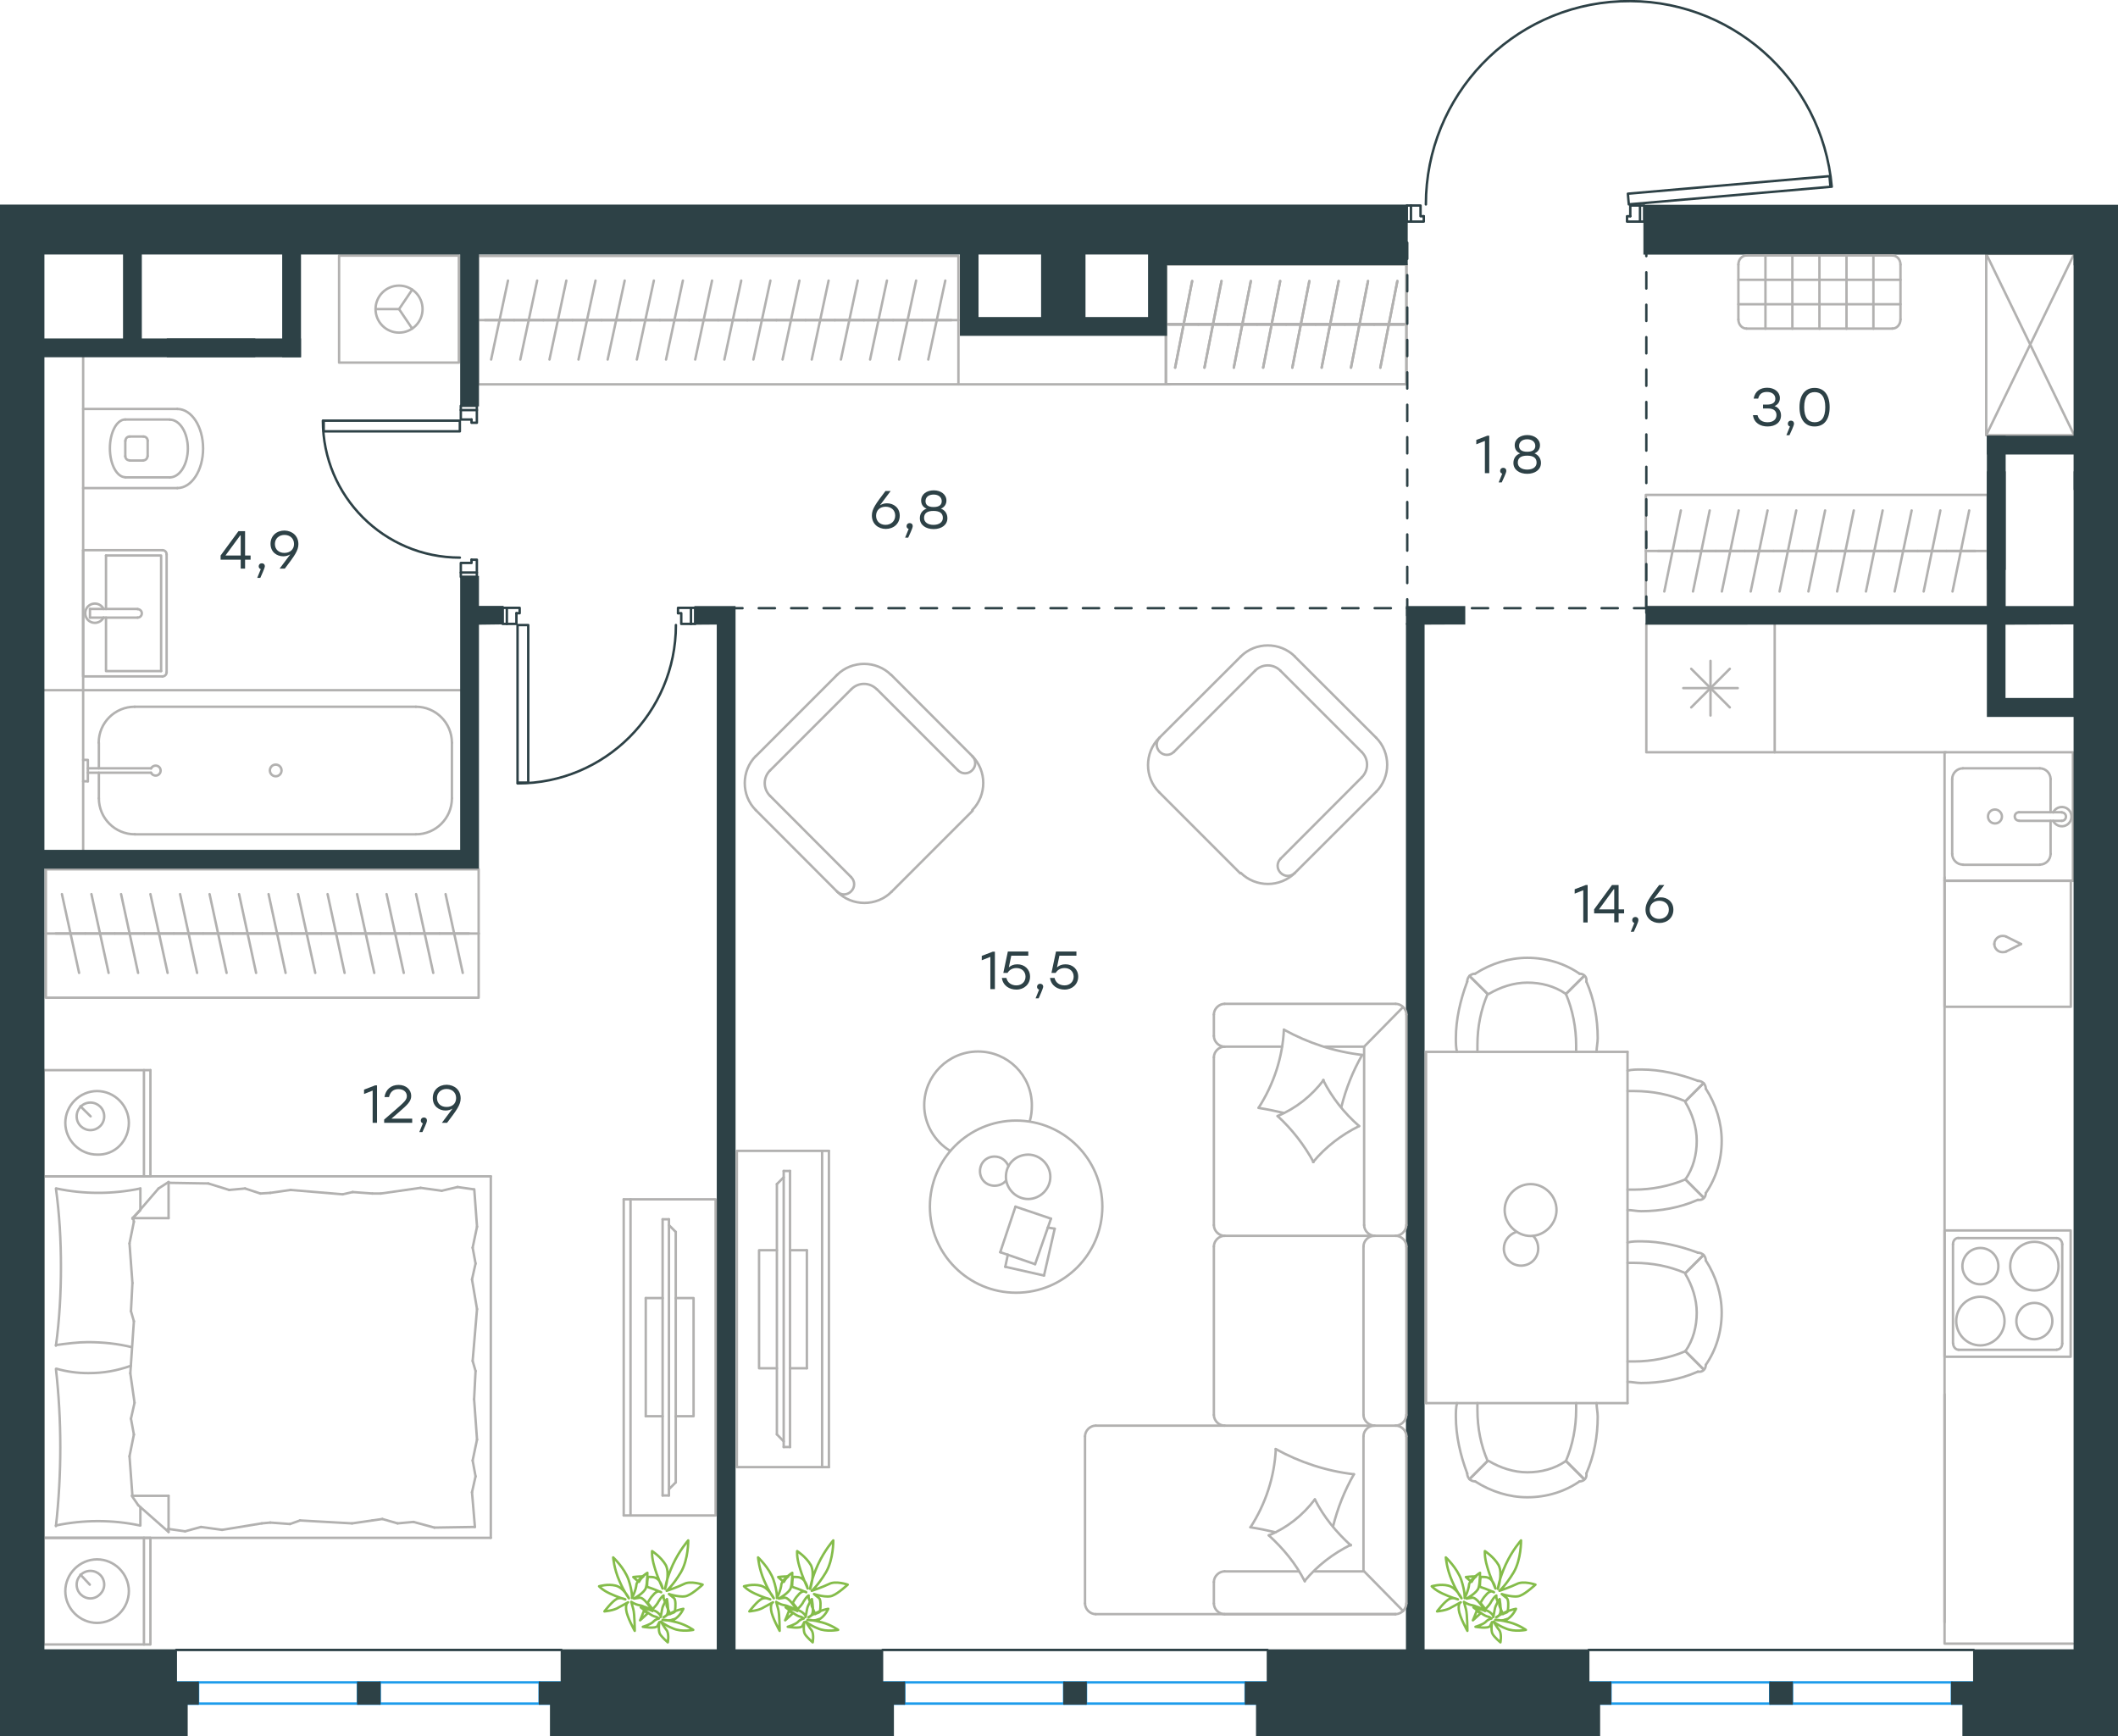 <?xml version="1.0" encoding="utf-8"?>
<!-- Generator: Adobe Illustrator 26.5.0, SVG Export Plug-In . SVG Version: 6.00 Build 0)  -->
<svg version="1.1" id="Слой_1" xmlns="http://www.w3.org/2000/svg" xmlns:xlink="http://www.w3.org/1999/xlink" x="0px" y="0px"
	 viewBox="0 0 1306.7 1071.2" style="enable-background:new 0 0 1306.7 1071.2;" xml:space="preserve">
<style type="text/css">
	.st0{fill:none;stroke:#1D9CEB;stroke-width:1.5;stroke-linecap:round;stroke-linejoin:round;stroke-miterlimit:22.926;}
	.st1{fill-rule:evenodd;clip-rule:evenodd;fill:#2D4146;stroke:#2D4146;stroke-miterlimit:10;}
	.st2{fill:none;stroke:#B2B1B0;stroke-width:1.5;stroke-linecap:round;stroke-linejoin:round;stroke-miterlimit:22.926;}
	.st3{fill:none;stroke:#2D4146;stroke-width:1.5;stroke-linecap:round;stroke-linejoin:round;stroke-miterlimit:22.926;}
	.st4{fill:none;stroke:#2D4146;stroke-width:1.5;stroke-linecap:round;stroke-linejoin:round;stroke-miterlimit:22.924;}
	.st5{fill:#2D4146;stroke:#2D4146;stroke-miterlimit:10;}
	.st6{enable-background:new    ;}
	.st7{fill:#2D4146;}
	
		.st8{fill:none;stroke:#2D4146;stroke-width:1.5;stroke-linecap:round;stroke-linejoin:round;stroke-miterlimit:22.926;stroke-dasharray:10;}
	.st9{fill:none;stroke:#84BC4A;stroke-width:1.5;stroke-linecap:round;stroke-linejoin:round;stroke-miterlimit:22.926;}
</style>
<rect x="980.1" y="1037.9" class="st0" width="13.5" height="13.2"/>
<rect x="1092.1" y="1037.9" class="st0" width="13.5" height="13.2"/>
<rect x="1204.2" y="1037.9" class="st0" width="13.6" height="13.2"/>
<line class="st0" x1="1204.2" y1="1037.9" x2="1105.7" y2="1037.9"/>
<line class="st0" x1="1204.2" y1="1051" x2="1105.7" y2="1051"/>
<line class="st0" x1="1092.1" y1="1037.9" x2="993.6" y2="1037.9"/>
<line class="st0" x1="993.6" y1="1051" x2="1092.1" y2="1051"/>
<rect x="544.4" y="1037.9" class="st0" width="13.5" height="13.2"/>
<rect x="656.5" y="1037.9" class="st0" width="13.5" height="13.2"/>
<rect x="768.5" y="1037.9" class="st0" width="13.6" height="13.2"/>
<line class="st0" x1="768.5" y1="1037.9" x2="670" y2="1037.9"/>
<line class="st0" x1="768.5" y1="1051" x2="670" y2="1051"/>
<line class="st0" x1="656.5" y1="1037.9" x2="557.9" y2="1037.9"/>
<line class="st0" x1="557.9" y1="1051" x2="656.5" y2="1051"/>
<rect x="108.7" y="1037.9" class="st0" width="13.5" height="13.2"/>
<rect x="220.8" y="1037.9" class="st0" width="13.5" height="13.2"/>
<rect x="332.9" y="1037.9" class="st0" width="13.6" height="13.2"/>
<line class="st0" x1="332.9" y1="1037.9" x2="234.3" y2="1037.9"/>
<line class="st0" x1="332.9" y1="1051" x2="234.3" y2="1051"/>
<line class="st0" x1="220.8" y1="1037.9" x2="122.2" y2="1037.9"/>
<line class="st0" x1="122.2" y1="1051" x2="220.8" y2="1051"/>
<rect x="980.1" y="1037.9" class="st1" width="13.5" height="13.2"/>
<rect x="1092.1" y="1037.9" class="st1" width="13.5" height="13.2"/>
<rect x="1204.2" y="1037.9" class="st1" width="13.6" height="13.2"/>
<rect x="544.4" y="1037.9" class="st1" width="13.5" height="13.2"/>
<rect x="656.5" y="1037.9" class="st1" width="13.5" height="13.2"/>
<rect x="768.5" y="1037.9" class="st1" width="13.6" height="13.2"/>
<rect x="108.7" y="1037.9" class="st1" width="13.5" height="13.2"/>
<rect x="220.8" y="1037.9" class="st1" width="13.5" height="13.2"/>
<rect x="332.9" y="1037.9" class="st1" width="13.6" height="13.2"/>
<polyline class="st2" points="1278.9,1014 1199.7,1014 1199.7,860.2 "/>
<line class="st2" x1="1067.2" y1="436.4" x2="1043.4" y2="412.6"/>
<line class="st2" x1="1043.4" y1="436.4" x2="1067.2" y2="412.6"/>
<line class="st2" x1="1072.1" y1="424.5" x2="1038.5" y2="424.5"/>
<line class="st2" x1="1055.3" y1="441.4" x2="1055.3" y2="407.7"/>
<polyline class="st2" points="1015.7,384.9 1015.7,464.1 1094.9,464.1 1094.9,384.9 "/>
<line class="st2" x1="61" y1="458.2" x2="61" y2="474"/>
<path class="st2" d="M93.2,476.7c0.6,1.3,2.1,2,3.5,1.7s2.4-1.6,2.4-3c0-1.5-1-2.7-2.4-3s-2.9,0.4-3.5,1.7"/>
<line class="st2" x1="54.2" y1="474" x2="93.2" y2="474"/>
<line class="st2" x1="54.2" y1="476.7" x2="93.2" y2="476.7"/>
<line class="st2" x1="54.2" y1="482" x2="51.3" y2="482"/>
<polyline class="st2" points="54.2,482 54.2,468.8 51.3,468.8 "/>
<path class="st2" d="M166.5,475.3c0,2,1.6,3.6,3.6,3.6s3.6-1.6,3.6-3.6s-1.6-3.6-3.6-3.6C168.1,471.7,166.5,473.3,166.5,475.3"/>
<path class="st2" d="M83.1,436c-12.2,0-22.2,9.9-22.2,22.2"/>
<path class="st2" d="M61,492.5c0,12.2,9.9,22.2,22.2,22.2"/>
<path class="st2" d="M278.8,458.2c0-12.2-9.9-22.2-22.2-22.2"/>
<path class="st2" d="M256.6,514.7c12.2,0,22.2-9.9,22.2-22.2"/>
<line class="st2" x1="61" y1="492.5" x2="61" y2="476.7"/>
<line class="st2" x1="83.1" y1="436" x2="256.6" y2="436"/>
<line class="st2" x1="278.8" y1="458.2" x2="278.8" y2="492.5"/>
<line class="st2" x1="256.6" y1="514.7" x2="83.1" y2="514.7"/>
<polyline class="st2" points="51.3,524.9 51.3,425.8 284.3,425.8 "/>
<line class="st2" x1="55.5" y1="375.7" x2="55.5" y2="381"/>
<line class="st2" x1="65.4" y1="375.7" x2="65.4" y2="342.7"/>
<polyline class="st2" points="65.4,381 65.4,414 99.4,414 "/>
<polyline class="st2" points="99.4,414 99.4,342.7 65.4,342.7 "/>
<path class="st2" d="M102.8,342c0-1.5-1.2-2.6-2.6-2.6"/>
<path class="st2" d="M100.2,417.3c1.5,0,2.6-1.2,2.6-2.6"/>
<path class="st2" d="M84.9,381c1.5,0,2.6-1.2,2.6-2.6c0-1.5-1.2-2.6-2.6-2.6"/>
<line class="st2" x1="55.5" y1="375.7" x2="84.9" y2="375.7"/>
<line class="st2" x1="55.5" y1="381" x2="84.9" y2="381"/>
<path class="st2" d="M63.9,375.7c-1.2-2.5-4-3.8-6.7-3.2c-2.7,0.6-4.6,3-4.6,5.8s1.9,5.2,4.6,5.8c2.7,0.6,5.5-0.7,6.7-3.2"/>
<line class="st2" x1="51.3" y1="339.4" x2="100.2" y2="339.4"/>
<line class="st2" x1="102.8" y1="342" x2="102.8" y2="414.6"/>
<polyline class="st2" points="100.2,417.3 51.3,417.3 51.3,339.4 "/>
<line class="st2" x1="109.4" y1="301.1" x2="51.3" y2="301.1"/>
<path class="st2" d="M88.4,284c1.5,0,2.6-1.2,2.6-2.6"/>
<path class="st2" d="M91.1,271.9c0-1.5-1.2-2.6-2.6-2.6"/>
<path class="st2" d="M77.3,281.4c0,1.5,1.2,2.6,2.6,2.6"/>
<path class="st2" d="M80,269.3c-1.5,0-2.6,1.2-2.6,2.6"/>
<line class="st2" x1="80" y1="284.1" x2="88.4" y2="284.1"/>
<line class="st2" x1="91.1" y1="281.4" x2="91.1" y2="271.9"/>
<line class="st2" x1="88.4" y1="269.3" x2="80" y2="269.3"/>
<line class="st2" x1="77.3" y1="271.9" x2="77.3" y2="281.4"/>
<path class="st2" d="M77.3,258.8c-5.3,0-9.5,8-9.5,17.8s4.3,17.8,9.5,17.8"/>
<line class="st2" x1="104.8" y1="294.5" x2="77.3" y2="294.5"/>
<path class="st2" d="M104.8,294.5c6.1,0,11.1-8,11.1-17.8s-5-17.8-11.1-17.8"/>
<line class="st2" x1="104.8" y1="258.8" x2="77.3" y2="258.8"/>
<path class="st2" d="M109.4,301.1c8.8,0,15.9-10.9,15.9-24.4s-7.1-24.4-15.9-24.4"/>
<line class="st2" x1="109.4" y1="252.3" x2="51.3" y2="252.3"/>
<polyline class="st2" points="51.3,425.8 26.9,425.8 51.3,425.8 51.3,219.9 "/>
<line class="st2" x1="289.3" y1="575.9" x2="271.1" y2="575.9"/>
<line class="st2" x1="274.9" y1="551.6" x2="285.5" y2="600.2"/>
<line class="st2" x1="271.1" y1="575.9" x2="252.9" y2="575.9"/>
<line class="st2" x1="256.7" y1="551.6" x2="267.3" y2="600.2"/>
<line class="st2" x1="252.9" y1="575.9" x2="234.7" y2="575.9"/>
<line class="st2" x1="238.5" y1="551.6" x2="249.1" y2="600.2"/>
<line class="st2" x1="234.7" y1="575.9" x2="216.5" y2="575.9"/>
<line class="st2" x1="220.3" y1="551.6" x2="230.9" y2="600.2"/>
<line class="st2" x1="216.5" y1="575.9" x2="198.3" y2="575.9"/>
<line class="st2" x1="202.1" y1="551.6" x2="212.6" y2="600.2"/>
<line class="st2" x1="198.3" y1="575.9" x2="180.1" y2="575.9"/>
<line class="st2" x1="183.9" y1="551.6" x2="194.5" y2="600.2"/>
<line class="st2" x1="180.1" y1="575.9" x2="161.9" y2="575.9"/>
<line class="st2" x1="165.7" y1="551.6" x2="176.2" y2="600.2"/>
<line class="st2" x1="161.9" y1="575.9" x2="143.7" y2="575.9"/>
<line class="st2" x1="147.5" y1="551.6" x2="158" y2="600.2"/>
<line class="st2" x1="295.4" y1="575.9" x2="28.3" y2="575.9"/>
<line class="st2" x1="143.7" y1="575.9" x2="125.4" y2="575.9"/>
<line class="st2" x1="129.3" y1="551.6" x2="139.8" y2="600.2"/>
<line class="st2" x1="125.4" y1="575.9" x2="107.2" y2="575.9"/>
<line class="st2" x1="111.1" y1="551.6" x2="121.6" y2="600.2"/>
<line class="st2" x1="107.2" y1="575.9" x2="89" y2="575.9"/>
<line class="st2" x1="92.8" y1="551.6" x2="103.4" y2="600.2"/>
<line class="st2" x1="89" y1="575.9" x2="70.8" y2="575.9"/>
<line class="st2" x1="74.7" y1="551.6" x2="85.2" y2="600.2"/>
<line class="st2" x1="70.8" y1="575.9" x2="52.6" y2="575.9"/>
<line class="st2" x1="56.4" y1="551.6" x2="67" y2="600.2"/>
<line class="st2" x1="52.6" y1="575.9" x2="34.4" y2="575.9"/>
<line class="st2" x1="38.2" y1="551.6" x2="48.8" y2="600.2"/>
<rect x="28.3" y="536.3" class="st2" width="267" height="79.2"/>
<line class="st2" x1="1265.1" y1="480.6" x2="1265.1" y2="501.1"/>
<path class="st2" d="M1230.8,499.4c-2.4,0-4.3,1.9-4.3,4.3s1.9,4.3,4.3,4.3s4.3-1.9,4.3-4.3C1235.1,501.4,1233.1,499.4,1230.8,499.4
	"/>
<path class="st2" d="M1245.6,501.1c-1.5,0-2.6,1.2-2.6,2.6c0,1.5,1.2,2.6,2.6,2.6"/>
<line class="st2" x1="1272" y1="501.1" x2="1245.6" y2="501.1"/>
<path class="st2" d="M1272,506.4c1.5,0,2.6-1.2,2.6-2.6c0-1.5-1.2-2.6-2.6-2.6"/>
<line class="st2" x1="1272" y1="506.4" x2="1245.6" y2="506.4"/>
<path class="st2" d="M1266.7,506.4c1.2,2.5,4,3.8,6.7,3.2c2.7-0.6,4.6-3.1,4.6-5.8c0-2.8-1.9-5.2-4.6-5.8c-2.7-0.6-5.5,0.7-6.7,3.2"
	/>
<path class="st2" d="M1265.1,480.6c0-3.6-3-6.6-6.6-6.6"/>
<path class="st2" d="M1258.5,533.4c3.6,0,6.6-3,6.6-6.6"/>
<path class="st2" d="M1211,474c-3.6,0-6.6,3-6.6,6.6"/>
<path class="st2" d="M1204.4,526.8c0,3.6,3,6.6,6.6,6.6"/>
<line class="st2" x1="1258.5" y1="474" x2="1211" y2="474"/>
<line class="st2" x1="1204.4" y1="480.6" x2="1204.4" y2="526.8"/>
<line class="st2" x1="1211" y1="533.5" x2="1258.5" y2="533.5"/>
<line class="st2" x1="1265.1" y1="526.8" x2="1265.1" y2="506.4"/>
<rect x="1199.7" y="464.1" class="st2" width="79.2" height="79.2"/>
<line class="st2" x1="1199.7" y1="543.4" x2="1278.9" y2="543.4"/>
<line class="st2" x1="1094.9" y1="464.1" x2="1200.5" y2="464.1"/>
<polyline class="st2" points="254.3,178.7 246.2,190.7 254.3,202.7 "/>
<line class="st2" x1="246.2" y1="190.7" x2="231.7" y2="190.7"/>
<path class="st2" d="M260.7,190.7c0-8-6.5-14.5-14.5-14.5s-14.5,6.5-14.5,14.5s6.5,14.5,14.5,14.5
	C254.2,205.2,260.7,198.7,260.7,190.7"/>
<rect x="209.2" y="157.7" class="st2" width="73.9" height="66"/>
<line class="st2" x1="299.2" y1="197.5" x2="317.2" y2="197.5"/>
<line class="st2" x1="313.4" y1="173.1" x2="303" y2="221.8"/>
<line class="st2" x1="317.2" y1="197.5" x2="335.2" y2="197.5"/>
<line class="st2" x1="331.4" y1="173.1" x2="321" y2="221.8"/>
<line class="st2" x1="335.2" y1="197.5" x2="353.2" y2="197.5"/>
<line class="st2" x1="349.4" y1="173.1" x2="339" y2="221.8"/>
<line class="st2" x1="353.2" y1="197.5" x2="371.1" y2="197.5"/>
<line class="st2" x1="367.4" y1="173.1" x2="356.9" y2="221.8"/>
<line class="st2" x1="371.1" y1="197.5" x2="389.1" y2="197.5"/>
<line class="st2" x1="385.4" y1="173.1" x2="374.9" y2="221.8"/>
<line class="st2" x1="389.1" y1="197.5" x2="407.1" y2="197.5"/>
<line class="st2" x1="403.4" y1="173.1" x2="392.9" y2="221.8"/>
<line class="st2" x1="407.1" y1="197.5" x2="425.1" y2="197.5"/>
<line class="st2" x1="421.3" y1="173.1" x2="410.9" y2="221.8"/>
<line class="st2" x1="425.1" y1="197.5" x2="443.1" y2="197.5"/>
<line class="st2" x1="439.3" y1="173.1" x2="428.9" y2="221.8"/>
<line class="st2" x1="443.1" y1="197.5" x2="461.1" y2="197.5"/>
<line class="st2" x1="457.3" y1="173.1" x2="446.9" y2="221.8"/>
<line class="st2" x1="461.1" y1="197.5" x2="479" y2="197.5"/>
<line class="st2" x1="475.3" y1="173.1" x2="464.8" y2="221.8"/>
<line class="st2" x1="294.9" y1="197.5" x2="591.3" y2="197.5"/>
<line class="st2" x1="479" y1="197.5" x2="497" y2="197.5"/>
<line class="st2" x1="493.2" y1="173.1" x2="482.8" y2="221.8"/>
<line class="st2" x1="497" y1="197.5" x2="515" y2="197.5"/>
<line class="st2" x1="511.2" y1="173.1" x2="500.8" y2="221.8"/>
<line class="st2" x1="515" y1="197.5" x2="533" y2="197.5"/>
<line class="st2" x1="529.2" y1="173.1" x2="518.8" y2="221.8"/>
<line class="st2" x1="533" y1="197.5" x2="551" y2="197.5"/>
<line class="st2" x1="547.2" y1="173.1" x2="536.8" y2="221.8"/>
<line class="st2" x1="551" y1="197.5" x2="569" y2="197.5"/>
<line class="st2" x1="565.2" y1="173.1" x2="554.7" y2="221.8"/>
<line class="st2" x1="569" y1="197.5" x2="586.9" y2="197.5"/>
<line class="st2" x1="583.2" y1="173.1" x2="572.7" y2="221.8"/>
<rect x="294.9" y="157.9" class="st2" width="296.4" height="79.2"/>
<line class="st2" x1="591.3" y1="237.1" x2="722" y2="237.1"/>
<g>
	<line class="st2" x1="1218.6" y1="339.9" x2="1200.9" y2="339.9"/>
	<line class="st2" x1="1204.6" y1="364.9" x2="1214.9" y2="314.9"/>
	<line class="st2" x1="1200.9" y1="339.9" x2="1183.1" y2="339.9"/>
	<line class="st2" x1="1186.8" y1="364.9" x2="1197.1" y2="314.9"/>
	<line class="st2" x1="1183.1" y1="339.9" x2="1165.2" y2="339.9"/>
	<line class="st2" x1="1168.9" y1="364.9" x2="1179.4" y2="314.9"/>
	<line class="st2" x1="1165.2" y1="339.9" x2="1147.5" y2="339.9"/>
	<line class="st2" x1="1151.2" y1="364.9" x2="1161.5" y2="314.9"/>
	<line class="st2" x1="1147.5" y1="339.9" x2="1129.7" y2="339.9"/>
	<line class="st2" x1="1133.4" y1="364.9" x2="1143.7" y2="314.9"/>
	<line class="st2" x1="1226.3" y1="339.9" x2="1015.4" y2="339.9"/>
	<line class="st2" x1="1129.7" y1="339.9" x2="1111.9" y2="339.9"/>
	<line class="st2" x1="1115.7" y1="364.9" x2="1126" y2="314.9"/>
	<line class="st2" x1="1111.9" y1="339.9" x2="1094.2" y2="339.9"/>
	<line class="st2" x1="1097.9" y1="364.9" x2="1108.2" y2="314.9"/>
	<line class="st2" x1="1094.2" y1="339.9" x2="1076.4" y2="339.9"/>
	<line class="st2" x1="1080.1" y1="364.9" x2="1090.5" y2="314.9"/>
	<line class="st2" x1="1076.4" y1="339.9" x2="1058.5" y2="339.9"/>
	<line class="st2" x1="1062.3" y1="364.9" x2="1072.7" y2="314.9"/>
	<line class="st2" x1="1058.5" y1="339.9" x2="1040.8" y2="339.9"/>
	<line class="st2" x1="1044.5" y1="364.9" x2="1054.8" y2="314.9"/>
	<line class="st2" x1="1040.8" y1="339.9" x2="1023" y2="339.9"/>
	<line class="st2" x1="1026.8" y1="364.9" x2="1037" y2="314.9"/>
	<rect x="1015.4" y="305.3" class="st2" width="210.9" height="69.1"/>
</g>
<polyline class="st2" points="1225.4,268.5 1279.7,156.6 1225.4,156.6 1225.4,268.5 1279.7,268.5 1225.4,156.6 "/>
<line class="st2" x1="721.2" y1="200.1" x2="739.3" y2="200.1"/>
<line class="st2" x1="735.5" y1="173.4" x2="725" y2="226.8"/>
<line class="st2" x1="739.3" y1="200.1" x2="757.4" y2="200.1"/>
<line class="st2" x1="753.6" y1="173.4" x2="743.1" y2="226.8"/>
<line class="st2" x1="719.3" y1="200.1" x2="867.8" y2="200.1"/>
<line class="st2" x1="757.4" y1="200.1" x2="775.5" y2="200.1"/>
<line class="st2" x1="771.7" y1="173.4" x2="761.2" y2="226.8"/>
<line class="st2" x1="775.5" y1="200.1" x2="793.5" y2="200.1"/>
<line class="st2" x1="789.8" y1="173.4" x2="779.3" y2="226.8"/>
<line class="st2" x1="793.5" y1="200.1" x2="811.6" y2="200.1"/>
<line class="st2" x1="807.8" y1="173.4" x2="797.3" y2="226.8"/>
<line class="st2" x1="811.6" y1="200.1" x2="829.7" y2="200.1"/>
<line class="st2" x1="825.9" y1="173.4" x2="815.4" y2="226.8"/>
<line class="st2" x1="829.7" y1="200.1" x2="847.8" y2="200.1"/>
<line class="st2" x1="844" y1="173.4" x2="833.5" y2="226.8"/>
<line class="st2" x1="847.8" y1="200.1" x2="865.8" y2="200.1"/>
<line class="st2" x1="862.1" y1="173.4" x2="851.6" y2="226.8"/>
<rect x="719.3" y="163.1" class="st2" width="148.4" height="73.9"/>
<line class="st2" x1="721.2" y1="200.1" x2="739.3" y2="200.1"/>
<line class="st2" x1="735.5" y1="173.4" x2="725" y2="226.8"/>
<line class="st2" x1="739.3" y1="200.1" x2="757.4" y2="200.1"/>
<line class="st2" x1="753.6" y1="173.4" x2="743.1" y2="226.8"/>
<line class="st2" x1="719.3" y1="200.1" x2="867.8" y2="200.1"/>
<line class="st2" x1="757.4" y1="200.1" x2="775.5" y2="200.1"/>
<line class="st2" x1="771.7" y1="173.4" x2="761.2" y2="226.8"/>
<line class="st2" x1="775.5" y1="200.1" x2="793.5" y2="200.1"/>
<line class="st2" x1="789.8" y1="173.4" x2="779.3" y2="226.8"/>
<line class="st2" x1="793.5" y1="200.1" x2="811.6" y2="200.1"/>
<line class="st2" x1="807.8" y1="173.4" x2="797.3" y2="226.8"/>
<line class="st2" x1="811.6" y1="200.1" x2="829.7" y2="200.1"/>
<line class="st2" x1="825.9" y1="173.4" x2="815.4" y2="226.8"/>
<line class="st2" x1="829.7" y1="200.1" x2="847.8" y2="200.1"/>
<line class="st2" x1="844" y1="173.4" x2="833.5" y2="226.8"/>
<line class="st2" x1="847.8" y1="200.1" x2="865.8" y2="200.1"/>
<line class="st2" x1="862.1" y1="173.4" x2="851.6" y2="226.8"/>
<rect x="719.3" y="163.1" class="st2" width="148.4" height="73.9"/>
<rect x="284.3" y="250.3" class="st3" width="9.9" height="2.7"/>
<rect x="284.3" y="353.2" class="st3" width="9.9" height="2.7"/>
<path class="st3" d="M199.2,259.5c0,46.7,37.8,84.5,84.5,84.5"/>
<rect x="199.7" y="259.5" class="st3" width="84" height="6.6"/>
<polyline class="st3" points="290.9,345.3 290.9,347.3 284.3,347.3 284.3,353.2 "/>
<polyline class="st3" points="294.2,353.2 294.2,345.3 290.9,345.3 "/>
<polyline class="st3" points="290.9,258.8 290.9,260.8 294.2,260.8 294.2,252.9 "/>
<polyline class="st3" points="284.3,252.9 284.3,258.8 290.9,258.8 "/>
<rect x="1011.8" y="126.8" class="st3" width="2.6" height="9.9"/>
<rect x="867.9" y="126.8" class="st3" width="2.6" height="9.9"/>
<path class="st3" d="M1130.1,115.2c-5.9-66.9-63.3-117.3-130.4-114.4s-120,58.2-120,125.3"/>
<rect x="1004.6" y="114.1" transform="matrix(0.996 -8.672729e-02 8.672729e-02 0.996 -6.161 92.982)" class="st4" width="124.9" height="6.6"/>
<polyline class="st3" points="1005.8,133.4 1003.8,133.4 1003.8,136.7 1011.8,136.7 "/>
<polyline class="st3" points="1011.8,126.8 1005.8,126.8 1005.8,133.4 "/>
<polyline class="st3" points="878.4,133.4 876.4,133.4 876.4,126.8 870.5,126.8 "/>
<polyline class="st3" points="870.5,136.7 878.4,136.7 878.4,133.4 "/>
<rect x="310.1" y="375" class="st3" width="2.6" height="9.9"/>
<rect x="426.3" y="375" class="st3" width="2.6" height="9.9"/>
<path class="st3" d="M319.3,483.3c54,0,97.7-43.7,97.7-97.7"/>
<rect x="319.3" y="385.6" class="st3" width="6.6" height="97.2"/>
<polyline class="st3" points="418.3,378.3 420.3,378.3 420.3,384.9 426.3,384.9 "/>
<polyline class="st3" points="426.3,375 418.3,375 418.3,378.3 "/>
<polyline class="st3" points="318.6,378.3 320.6,378.3 320.6,375 312.7,375 "/>
<polyline class="st3" points="312.7,384.9 318.6,384.9 318.6,378.3 "/>
<polygon class="st5" points="980.1,1018 878.4,1018 878.4,384.9 867.9,384.9 867.9,384.9 867.9,1018 782,1018 782,1030.2 782,1051 
	775.4,1051 775.4,1064.2 775.4,1070.8 986.7,1070.8 986.7,1064.2 986.7,1051 980.1,1051 "/>
<polygon class="st5" points="903.5,384.8 903.5,374.4 891.6,374.4 867.9,374.4 867.9,384.9 891.6,384.8 "/>
<polygon class="st5" points="544.4,1018 453.3,1018 453.3,374.4 442.7,374.4 428.9,374.4 428.9,384.9 442.7,384.8 442.7,1018 
	346.4,1018 346.4,1051 339.8,1051 339.8,1064.2 339.8,1070.8 515.2,1070.8 551,1070.8 551,1064.2 551,1051 544.4,1051 "/>
<polygon class="st5" points="1231.7,374.4 1015.7,374.4 1015.7,384.9 1231.7,384.8 "/>
<line class="st3" x1="108.7" y1="1017.9" x2="346.4" y2="1017.9"/>
<line class="st3" x1="544.5" y1="1017.9" x2="782" y2="1017.9"/>
<line class="st3" x1="980.1" y1="1017.9" x2="1217.7" y2="1017.9"/>
<g class="st6">
	<path class="st7" d="M918.8,268.8v23.1h-2.7V272l-5.3,2.1v-2.7l6.8-2.6H918.8z"/>
	<path class="st7" d="M926.5,297.6h-1.9l2.2-5.4c-0.8-0.2-1.3-0.9-1.3-1.7c0-1.1,0.8-1.9,1.9-1.9c0.8,0,1.9,0.4,1.9,1.9
		C929.3,291.1,929.2,291.8,926.5,297.6z"/>
	<path class="st7" d="M950.7,285.6c0,4.2-3.7,6.7-8.5,6.7c-4.8,0-8.5-2.5-8.5-6.7c0-2.8,1.5-5,4.2-5.9c-2.2-0.8-3.4-2.7-3.4-5
		c0-3.9,3.4-6.3,7.8-6.3c4.3,0,7.8,2.5,7.8,6.3c0,2.2-1.2,4.1-3.4,5C949.2,280.7,950.7,282.9,950.7,285.6z M948,285.4
		c0-2.9-2-4.3-5.8-4.3c-3.8,0-5.8,1.4-5.8,4.3c0,2.7,2.4,4.3,5.8,4.3C945.6,289.7,948,288.2,948,285.4z M937.2,275.1
		c0,2.1,1.4,3.6,5,3.6s5-1.5,5-3.6c0-2.5-2-4.1-5-4.1C939.2,271,937.2,272.6,937.2,275.1z"/>
</g>
<g class="st6">
	<path class="st7" d="M979.5,546v23.1h-2.7v-19.9l-5.3,2.1v-2.7l6.8-2.6H979.5z"/>
	<path class="st7" d="M1002,563.5h-3.4v5.5h-2.7v-5.5h-12.4V561l11-15h4.1v15h3.4V563.5z M995.9,561v-12.4h-0.3l-9.1,12.4L995.9,561
		z"/>
	<path class="st7" d="M1008,574.8h-1.9l2.2-5.4c-0.8-0.2-1.3-0.9-1.3-1.8c0-1.1,0.8-1.9,1.9-1.9c0.8,0,1.9,0.4,1.9,1.9
		C1010.8,568.2,1010.7,569,1008,574.8z"/>
	<path class="st7" d="M1032.4,561.2c0,5-3.8,8.2-8.6,8.2c-4.7,0-8.6-3.1-8.6-8.3c0-4,2.4-7.2,8.4-15.1h3.2l-6.6,8.8
		c1.2-0.7,2.6-1.2,4.3-1.2C1028.6,553.5,1032.4,556.3,1032.4,561.2z M1029.6,561.2c0-3.5-2.6-5.5-5.9-5.5c-3.4,0-5.9,2.1-5.9,5.6
		c0,3.5,2.6,5.6,5.8,5.6C1027,566.9,1029.6,564.6,1029.6,561.2z"/>
</g>
<g class="st6">
	<path class="st7" d="M555.1,318.1c0,5-3.8,8.2-8.6,8.2c-4.7,0-8.6-3.1-8.6-8.3c0-4,2.4-7.2,8.4-15.1h3.2l-6.6,8.8
		c1.2-0.7,2.6-1.2,4.3-1.2C551.3,310.5,555.1,313.2,555.1,318.1z M552.3,318.1c0-3.5-2.6-5.5-5.9-5.5c-3.4,0-5.9,2.1-5.9,5.6
		s2.6,5.6,5.8,5.6C549.7,323.8,552.3,321.5,552.3,318.1z"/>
	<path class="st7" d="M560.3,331.7h-1.9l2.2-5.4c-0.8-0.2-1.3-0.9-1.3-1.7c0-1.1,0.8-1.9,1.9-1.9c0.8,0,1.9,0.4,1.9,1.9
		C563.1,325.1,563,325.9,560.3,331.7z"/>
	<path class="st7" d="M584.5,319.7c0,4.2-3.7,6.7-8.5,6.7s-8.5-2.5-8.5-6.7c0-2.8,1.5-5,4.2-5.9c-2.2-0.8-3.4-2.7-3.4-5
		c0-3.9,3.4-6.3,7.8-6.3c4.3,0,7.8,2.5,7.8,6.3c0,2.2-1.2,4.1-3.4,5C583,314.7,584.5,316.9,584.5,319.7z M581.7,319.5
		c0-2.9-2-4.3-5.8-4.3c-3.8,0-5.8,1.4-5.8,4.3c0,2.7,2.4,4.3,5.8,4.3C579.3,323.8,581.7,322.2,581.7,319.5z M571,309.2
		c0,2.1,1.4,3.6,5,3.6s5-1.5,5-3.6c0-2.5-2-4.1-5-4.1C573,305.1,571,306.6,571,309.2z"/>
</g>
<g class="st6">
	<path class="st7" d="M613.8,587.1v23.1H611v-19.9l-5.3,2.1v-2.7l6.8-2.6H613.8z"/>
	<path class="st7" d="M635.5,602.5c0,4.7-3.7,8-8.4,8c-4.4,0-8.3-2.4-9-7.2h2.8c0.7,3,3.1,4.6,6.2,4.6c3.3,0,5.6-2.3,5.6-5.4
		c0-3.2-2.4-5.3-5.6-5.3c-2.6,0-4.4,1.2-5.5,3H619l2.8-13.2h12.6v2.6h-10.5l-1.5,7.2c1.3-1.2,3-1.9,5.3-1.9
		C632,594.9,635.5,597.9,635.5,602.5z"/>
	<path class="st7" d="M640.8,615.9h-1.9l2.2-5.4c-0.8-0.2-1.3-0.9-1.3-1.7c0-1.1,0.8-1.9,1.9-1.9c0.8,0,1.9,0.4,1.9,1.9
		C643.5,609.3,643.4,610.1,640.8,615.9z"/>
	<path class="st7" d="M665.2,602.5c0,4.7-3.7,8-8.4,8c-4.4,0-8.3-2.4-9-7.2h2.8c0.7,3,3.1,4.6,6.2,4.6c3.3,0,5.6-2.3,5.6-5.4
		c0-3.2-2.4-5.3-5.6-5.3c-2.6,0-4.4,1.2-5.5,3h-2.6l2.8-13.2h12.6v2.6h-10.5l-1.5,7.2c1.3-1.2,3-1.9,5.3-1.9
		C661.7,594.9,665.2,597.9,665.2,602.5z"/>
</g>
<g class="st6">
	<path class="st7" d="M154.6,345.3h-3.4v5.5h-2.7v-5.5h-12.4v-2.6l11-15h4.1v15h3.4V345.3z M148.5,342.7v-12.4h-0.3l-9.1,12.4
		L148.5,342.7z"/>
	<path class="st7" d="M160.6,356.5h-1.9l2.2-5.4c-0.8-0.2-1.3-0.9-1.3-1.7c0-1.1,0.8-1.9,1.9-1.9c0.8,0,1.9,0.4,1.9,1.9
		C163.3,350,163.2,350.7,160.6,356.5z"/>
	<path class="st7" d="M184.1,335.7c0,4-2.4,7.2-8.4,15.1h-3.2l6.6-8.8c-1.2,0.7-2.6,1.2-4.3,1.2c-4.1,0-7.9-2.7-7.9-7.7
		c0-5,3.8-8.2,8.6-8.2C180.2,327.4,184.1,330.5,184.1,335.7z M181.4,335.6c0-3.5-2.6-5.6-5.9-5.6c-3.3,0-5.9,2.2-5.9,5.6
		c0,3.5,2.6,5.5,5.8,5.5C178.9,341.1,181.4,339,181.4,335.6z"/>
</g>
<g class="st6">
	<path class="st7" d="M232.6,669.6v23.1h-2.7v-19.9l-5.3,2.1v-2.7l6.8-2.6H232.6z"/>
	<path class="st7" d="M254.3,692.7H237v-2l6.7-5.8c5.6-4.9,7.3-6.3,7.3-8.7c0-2.5-2-4.3-5.2-4.3c-3.3,0-5.1,1.9-5.8,4.9h-2.8
		c0.7-4.6,4-7.5,8.7-7.5c4.7,0,7.8,3,7.8,6.8c0,3.4-2.4,5.5-7.8,10.2l-4.4,3.8h12.8V692.7z"/>
	<path class="st7" d="M260.6,698.4h-1.9l2.2-5.4c-0.8-0.2-1.3-0.9-1.3-1.7c0-1.1,0.8-1.9,1.9-1.9c0.8,0,1.9,0.4,1.9,1.9
		C263.4,691.9,263.3,692.6,260.6,698.4z"/>
	<path class="st7" d="M284.2,677.6c0,4-2.4,7.2-8.4,15.1h-3.2l6.6-8.8c-1.2,0.7-2.6,1.2-4.3,1.2c-4.1,0-7.9-2.7-7.9-7.7
		c0-5,3.8-8.2,8.6-8.2C280.3,669.3,284.2,672.3,284.2,677.6z M281.4,677.4c0-3.5-2.6-5.6-5.9-5.6c-3.3,0-5.9,2.2-5.9,5.6
		c0,3.5,2.6,5.5,5.8,5.5C278.9,683,281.4,680.9,281.4,677.4z"/>
</g>
<g class="st6">
	<path class="st7" d="M1098.8,256.3c0,4.2-3.4,6.8-8.3,6.8c-4.5,0-8.4-2.2-9-7h2.8c0.7,3.1,3.2,4.4,6.2,4.4c3.4,0,5.5-1.7,5.5-4.4
		c0-2.3-1.4-4.1-5.1-4.1h-3.2v-2.4h2.4c3.5,0,5.2-1.3,5.2-3.6c0-2.6-2.1-4.2-5.1-4.2c-2.8,0-4.7,1-5.5,4.1h-2.8
		c0.9-4.7,4.2-6.7,8.4-6.7c4.4,0,7.8,2.6,7.8,6.4c0,2.2-1.2,4.1-3.3,4.9C1097.3,251.4,1098.8,253.5,1098.8,256.3z"/>
	<path class="st7" d="M1104,268.5h-1.9l2.2-5.4c-0.8-0.2-1.3-0.9-1.3-1.7c0-1.1,0.8-1.9,1.9-1.9c0.8,0,1.9,0.4,1.9,1.9
		C1106.8,261.9,1106.7,262.7,1104,268.5z"/>
	<path class="st7" d="M1128.8,251.2c0,7.6-3.4,11.9-9.3,11.9c-5.8,0-9.3-4.3-9.3-11.9s3.5-11.9,9.3-11.9
		C1125.4,239.3,1128.8,243.7,1128.8,251.2z M1126.1,251.2c0-6.6-2.6-9.3-6.5-9.3s-6.5,2.7-6.5,9.3s2.6,9.3,6.5,9.3
		S1126.1,257.9,1126.1,251.2z"/>
</g>
<line class="st8" x1="1015.7" y1="378" x2="1015.7" y2="153.6"/>
<line class="st8" x1="868.2" y1="379.7" x2="868.2" y2="140.7"/>
<line class="st8" x1="448.1" y1="375.2" x2="1017.1" y2="375.2"/>
<g>
	<line class="st2" x1="861" y1="619.3" x2="755.5" y2="619.3"/>
	<line class="st2" x1="748.9" y1="769" x2="748.9" y2="872.9"/>
	<line class="st2" x1="755.5" y1="879.5" x2="676" y2="879.5"/>
	<line class="st2" x1="669.4" y1="886.1" x2="669.4" y2="989.2"/>
	<line class="st2" x1="676" y1="995.8" x2="861" y2="995.8"/>
	<line class="st2" x1="867.7" y1="989.2" x2="867.7" y2="886.1"/>
	<line class="st2" x1="748.9" y1="625.9" x2="748.9" y2="639.1"/>
	<line class="st2" x1="755.5" y1="645.7" x2="791" y2="645.7"/>
	<line class="st2" x1="841.6" y1="645.7" x2="841.6" y2="755.8"/>
	<line class="st2" x1="841.6" y1="969.4" x2="810.8" y2="969.4"/>
	<line class="st2" x1="748.9" y1="976" x2="748.9" y2="989.2"/>
	<line class="st2" x1="755.5" y1="995.8" x2="861" y2="995.8"/>
	<line class="st2" x1="865.4" y1="621.5" x2="841.6" y2="645.7"/>
	<line class="st2" x1="841.6" y1="969.4" x2="865.7" y2="993.9"/>
	<line class="st2" x1="847.8" y1="762.4" x2="861" y2="762.4"/>
	<line class="st2" x1="755.5" y1="879.5" x2="847.8" y2="879.5"/>
	<line class="st2" x1="755.5" y1="762.4" x2="847.8" y2="762.4"/>
	<line class="st2" x1="847.8" y1="879.5" x2="861" y2="879.5"/>
	<line class="st2" x1="748.9" y1="652.3" x2="748.9" y2="755.8"/>
	<line class="st2" x1="867.7" y1="755.8" x2="867.7" y2="625.9"/>
	<line class="st2" x1="841.2" y1="769" x2="841.2" y2="872.9"/>
	<line class="st2" x1="867.7" y1="872.9" x2="867.7" y2="769"/>
	<line class="st2" x1="841.2" y1="886.1" x2="841.2" y2="969.4"/>
	<line class="st2" x1="801.4" y1="969.4" x2="755.5" y2="969.4"/>
	<line class="st2" x1="817.4" y1="645.7" x2="841.6" y2="645.7"/>
	<path class="st2" d="M867.7,625.9c0-3.5-3.1-6.6-6.6-6.6"/>
	<path class="st2" d="M861,995.8c3.5,0,6.6-3.1,6.6-6.6"/>
	<path class="st2" d="M669.4,989.2c0,3.5,3.1,6.6,6.6,6.6"/>
	<path class="st2" d="M755.5,619.3c-3.5,0-6.6,3.1-6.6,6.6"/>
	<path class="st2" d="M748.9,639.1c0,3.5,3.1,6.6,6.6,6.6"/>
	<path class="st2" d="M755.5,645.7c-3.5,0-6.6,3.1-6.6,6.6"/>
	<path class="st2" d="M748.9,872.9c0,3.5,3.1,6.6,6.6,6.6"/>
	<path class="st2" d="M755.5,762.4c-3.5,0-6.6,3.1-6.6,6.6"/>
	<path class="st2" d="M748.9,755.8c0,3.5,3.1,6.6,6.6,6.6"/>
	<path class="st2" d="M755.5,969.4c-3.5,0-6.6,3.1-6.6,6.6"/>
	<path class="st2" d="M748.9,989.2c0,3.5,3.1,6.6,6.6,6.6"/>
	<path class="st2" d="M841.6,755.8c0,3.5,3.1,6.6,6.6,6.6"/>
	<path class="st2" d="M861,762.4c3.5,0,6.6-3.1,6.6-6.6"/>
	<path class="st2" d="M847.8,762.4c-3.5,0-6.6,3.1-6.6,6.6"/>
	<path class="st2" d="M867.7,769c0-3.5-3.1-6.6-6.6-6.6"/>
	<path class="st2" d="M841.2,872.9c0,3.5,3.3,6.6,7,6.6"/>
	<path class="st2" d="M861,879.5c3.5,0,6.6-3.1,6.6-6.6"/>
	<path class="st2" d="M847.8,879.5c-3.5,0-6.6,3.1-6.6,6.6"/>
	<path class="st2" d="M867.7,886.1c0-3.5-3.1-6.6-6.6-6.6"/>
	<path class="st2" d="M787,945.3c-5.1-1.2-10.5-2.3-15.6-3.1"/>
	<path class="st2" d="M771.5,942.2c9.3-14.4,14.8-31.1,15.6-48.2"/>
	<path class="st2" d="M787,893.9c14.8,8.2,31.2,13.6,48.3,15.6"/>
	<path class="st2" d="M835.3,909.5c-5.8,10.1-10.1,21-12.9,32.3"/>
	<path class="st2" d="M805,975.6c-5.5-10.9-13.2-20.2-22.2-28.4"/>
	<path class="st2" d="M782.8,947.2c11.3-4.7,21-12.4,28.4-22.2"/>
	<path class="st2" d="M811.2,925c5.5,10.9,13.2,20.2,22.2,28.4"/>
	<path class="st2" d="M833.4,953c-10.9,5.4-20.6,12.8-28.4,22.2"/>
	<path class="st2" d="M810.4,716.9c-5.8-10.5-13.2-20.2-22.2-28.4"/>
	<path class="st2" d="M788.2,688.5c11.3-4.7,21-12.4,28.4-22.2"/>
	<path class="st2" d="M816.3,666.3c5.5,10.9,12.9,20.2,22.2,28.4"/>
	<path class="st2" d="M838.5,694.7c-10.9,5.4-20.6,12.8-28.4,22.2"/>
	<path class="st2" d="M792.1,686.6c-5.1-1.2-10.5-2.3-15.6-3.1"/>
	<path class="st2" d="M776.5,683.4c9.3-14.4,14.8-31.1,15.6-48.2"/>
	<path class="st2" d="M792.1,635.2c14.8,8.2,31.2,13.6,48.3,15.6"/>
	<path class="st2" d="M840.4,650.8c-5.8,10.1-10.1,21-12.9,32.3"/>
	<path class="st2" d="M676,879.5c-3.5,0-6.6,3.1-6.6,6.6"/>
</g>
<g>
	<line class="st2" x1="644.1" y1="786.9" x2="620.2" y2="781.5"/>
	<line class="st2" x1="620.2" y1="781.5" x2="621.8" y2="774"/>
	<line class="st2" x1="646.4" y1="757.3" x2="650.7" y2="758"/>
	<line class="st2" x1="650.7" y1="758" x2="644.1" y2="786.9"/>
	<line class="st2" x1="638.6" y1="779.9" x2="617.1" y2="772.5"/>
	<line class="st2" x1="617.1" y1="772.5" x2="626.5" y2="744.4"/>
	<line class="st2" x1="626.5" y1="744.4" x2="648.4" y2="751.8"/>
	<line class="st2" x1="648.4" y1="751.8" x2="638.6" y2="779.9"/>
	<ellipse class="st2" cx="626.9" cy="744.4" rx="53.2" ry="53.1"/>
	<path class="st2" d="M620.6,726c0,7.4,6.3,13.7,13.7,13.7S648,733.5,648,726c0-7.4-6.3-13.7-13.7-13.7
		C626.5,712.4,620.6,718.2,620.6,726z"/>
	<path class="st2" d="M620.6,728.4c-1.6,2-4.3,3.1-7,3.1c-5.1,0-9-3.9-9-9s3.9-9,9-9c3.9,0,7,2.3,8.6,5.9"/>
	<path class="st2" d="M586.2,710c-9.8-5.9-16-16.8-16-28.1c0-18.4,14.9-33.2,33.2-33.2c18.4,0,33.2,14.8,33.2,33.2
		c0,3.3-0.3,6.5-1.3,9.8"/>
</g>
<g>
	<g>
		<line class="st2" x1="507.2" y1="905.1" x2="507.2" y2="710"/>
		<polyline class="st2" points="511.4,710 454.6,710 454.6,905.1 511.4,905.1 		"/>
		<line class="st2" x1="511.4" y1="905.1" x2="511.4" y2="710"/>
	</g>
	<g>
		<polyline class="st2" points="479.3,771.3 468.3,771.3 468.3,844.1 479.3,844.1 		"/>
		<line class="st2" x1="487.4" y1="844.1" x2="497.8" y2="844.1"/>
		<line class="st2" x1="497.8" y1="844.1" x2="497.8" y2="771.3"/>
		<line class="st2" x1="497.8" y1="771.3" x2="487.4" y2="771.3"/>
		<line class="st2" x1="487.4" y1="892.7" x2="483.5" y2="892.7"/>
		<line class="st2" x1="479.3" y1="730.5" x2="483.5" y2="726.3"/>
		<line class="st2" x1="483.5" y1="889.2" x2="479.3" y2="884.9"/>
		<line class="st2" x1="483.5" y1="722.4" x2="483.5" y2="892.7"/>
		<line class="st2" x1="487.4" y1="892.7" x2="487.4" y2="722.4"/>
		<line class="st2" x1="487.4" y1="722.4" x2="483.5" y2="722.4"/>
		<line class="st2" x1="479.3" y1="884.9" x2="479.3" y2="730.5"/>
	</g>
</g>
<g>
	<line class="st2" x1="549.8" y1="416.3" x2="599.8" y2="466.4"/>
	<line class="st2" x1="466.3" y1="466.5" x2="516.4" y2="416.4"/>
	<line class="st2" x1="516.3" y1="549.9" x2="466.3" y2="499.8"/>
	<line class="st2" x1="600.1" y1="500.1" x2="550" y2="550.2"/>
	<line class="st2" x1="525.2" y1="425.2" x2="475.1" y2="475.3"/>
	<line class="st2" x1="525.1" y1="541.1" x2="475.1" y2="491"/>
	<line class="st2" x1="591" y1="475.2" x2="541" y2="425.2"/>
	<path class="st2" d="M466.3,499.8c-9.1-9.1-9.1-24.2,0-33.4"/>
	<path class="st2" d="M516.4,416.4c9.1-9.1,24.3-9.1,33.4,0"/>
	<path class="st2" d="M599.8,466.4c9.1,9.1,9.1,24.2,0,33.4"/>
	<path class="st2" d="M550,550.2c-9.1,9.1-24.3,9.1-33.4,0"/>
	<path class="st2" d="M525.2,425.2c4.4-4.4,11.3-4.4,15.7,0"/>
	<path class="st2" d="M475.1,491c-4.4-4.4-4.4-11.3,0-15.7"/>
	<path class="st2" d="M599.8,466.4C600.1,466.7,600.1,466.7,599.8,466.4c2.5,2.5,2.5,6.3,0,8.8s-6.3,2.5-8.8,0"/>
	<path class="st2" d="M525.1,541.1C525.5,541.4,525.5,541.4,525.1,541.1c2.5,2.5,2.5,6.3,0,8.8s-6.3,2.5-8.8,0"/>
</g>
<g>
	<line class="st2" x1="849" y1="488.5" x2="798.9" y2="538.5"/>
	<line class="st2" x1="798.8" y1="405" x2="849" y2="455.1"/>
	<line class="st2" x1="715.4" y1="455" x2="765.5" y2="405"/>
	<line class="st2" x1="765.2" y1="538.8" x2="715.1" y2="488.7"/>
	<line class="st2" x1="840.1" y1="463.9" x2="790" y2="413.8"/>
	<line class="st2" x1="724.3" y1="463.8" x2="774.3" y2="413.8"/>
	<line class="st2" x1="790.1" y1="529.7" x2="840.1" y2="479.6"/>
	<path class="st2" d="M765.5,405c9.1-9.1,24.2-9.1,33.4,0"/>
	<path class="st2" d="M849,455.1c9.1,9.1,9.1,24.3,0,33.4"/>
	<path class="st2" d="M798.9,538.5c-9.1,9.1-24.2,9.1-33.4,0"/>
	<path class="st2" d="M715.1,488.7c-9.1-9.1-9.1-24.3,0-33.4"/>
	<path class="st2" d="M840.1,463.9c4.4,4.4,4.4,11.3,0,15.7"/>
	<path class="st2" d="M774.3,413.8c4.4-4.4,11.3-4.4,15.7,0"/>
	<path class="st2" d="M798.9,538.5C798.6,538.8,798.6,538.8,798.9,538.5c-2.5,2.5-6.3,2.5-8.8,0s-2.5-6.3,0-8.8"/>
	<path class="st2" d="M724.3,463.8C723.9,464.1,723.9,464.1,724.3,463.8c-2.5,2.5-6.3,2.5-8.8,0s-2.5-6.3,0-8.8"/>
</g>
<g>
	<line class="st2" x1="26.9" y1="725.7" x2="26.9" y2="660.2"/>
	<line class="st2" x1="92.8" y1="660.2" x2="92.8" y2="725.7"/>
	<line class="st2" x1="92.8" y1="725.7" x2="26.9" y2="725.7"/>
	<line class="st2" x1="26.9" y1="660.2" x2="92.8" y2="660.2"/>
	<line class="st2" x1="55.9" y1="688.7" x2="49.6" y2="682.5"/>
	<line class="st2" x1="88.8" y1="660.2" x2="88.8" y2="725.7"/>
	<path class="st2" d="M79.5,692.7c0-10.7-8.9-19.6-19.6-19.6s-19.6,8.9-19.6,19.6c0,10.7,8.9,19.6,19.6,19.6
		C71,712.7,79.5,703.8,79.5,692.7z"/>
	<path class="st2" d="M64.3,688.7c0-4.9-4-8.5-8.5-8.5c-4.9,0-8.5,4-8.5,8.5c0,4.9,4,8.5,8.5,8.5S64.3,693.6,64.3,688.7z"/>
	<line class="st2" x1="26.9" y1="948.7" x2="26.9" y2="725.7"/>
	<line class="st2" x1="86.6" y1="929.8" x2="86.6" y2="941.1"/>
	<line class="st2" x1="81.7" y1="751.5" x2="104" y2="751.5"/>
	<line class="st2" x1="86.6" y1="746.6" x2="81.7" y2="751.5"/>
	<line class="st2" x1="302.8" y1="948.7" x2="26.9" y2="948.7"/>
	<line class="st2" x1="104" y1="729.2" x2="104" y2="751.5"/>
	<line class="st2" x1="26.9" y1="725.7" x2="302.8" y2="725.7"/>
	<line class="st2" x1="104" y1="945.1" x2="85.3" y2="928.6"/>
	<line class="st2" x1="85.3" y1="928.6" x2="81.3" y2="922.8"/>
	<line class="st2" x1="86.6" y1="733.2" x2="86.6" y2="746.2"/>
	<line class="st2" x1="81.7" y1="922.8" x2="104" y2="922.8"/>
	<line class="st2" x1="81.7" y1="751.9" x2="97.8" y2="733.2"/>
	<line class="st2" x1="97.8" y1="733.2" x2="104" y2="729.2"/>
	<line class="st2" x1="104" y1="945.1" x2="104" y2="922.8"/>
	<line class="st2" x1="293.4" y1="845.8" x2="292.5" y2="863.2"/>
	<line class="st2" x1="291.2" y1="789.3" x2="294.3" y2="807.6"/>
	<line class="st2" x1="291.6" y1="769.7" x2="293.4" y2="779.5"/>
	<line class="st2" x1="293.4" y1="779.5" x2="291.2" y2="789.3"/>
	<line class="st2" x1="291.6" y1="839.6" x2="293.4" y2="845.8"/>
	<line class="st2" x1="294.3" y1="807.6" x2="291.6" y2="839.6"/>
	<line class="st2" x1="292.6" y1="733.7" x2="294.3" y2="756.8"/>
	<line class="st2" x1="294.3" y1="756.8" x2="291.6" y2="769.7"/>
	<line class="st2" x1="291.2" y1="920.6" x2="293" y2="942"/>
	<line class="st2" x1="291.6" y1="901" x2="293.4" y2="910.8"/>
	<line class="st2" x1="293.4" y1="910.8" x2="291.2" y2="920.6"/>
	<line class="st2" x1="292.5" y1="863.2" x2="294.3" y2="888.1"/>
	<line class="st2" x1="294.3" y1="888.1" x2="291.6" y2="901"/>
	<line class="st2" x1="302.8" y1="948.7" x2="302.8" y2="725.7"/>
	<path class="st2" d="M34.5,844.5c1.8,16,2.7,32,2.7,48.5c0,16-0.9,32.5-2.7,48.5"/>
	<path class="st2" d="M80.7,842.6c-8.9,3.1-16.8,4.5-26.2,4.5c-6.7,0-13.4-0.9-19.6-2.7"/>
	<path class="st2" d="M34.5,941.1c8.5-1.8,17.4-2.7,25.9-2.7c8.9,0,17.4,0.9,25.9,2.7"/>
	<path class="st2" d="M34.5,829.8c6.7-0.9,13.4-1.8,19.6-1.8c9.4,0,18.3,0.9,27.2,3.1"/>
	<line class="st2" x1="160.6" y1="736.3" x2="166.8" y2="735.9"/>
	<line class="st2" x1="141.4" y1="734.1" x2="151.2" y2="733.2"/>
	<line class="st2" x1="151.2" y1="733.2" x2="160.6" y2="736.3"/>
	<line class="st2" x1="104" y1="729.7" x2="128.5" y2="730.1"/>
	<line class="st2" x1="128.5" y1="730.1" x2="141.4" y2="734.1"/>
	<line class="st2" x1="217.6" y1="735.4" x2="229.7" y2="736.3"/>
	<line class="st2" x1="166.8" y1="735.9" x2="179.3" y2="734.1"/>
	<line class="st2" x1="211.4" y1="736.8" x2="217.6" y2="735.4"/>
	<line class="st2" x1="179.3" y1="734.1" x2="211.4" y2="736.8"/>
	<line class="st2" x1="229.7" y1="736.3" x2="235" y2="736.3"/>
	<line class="st2" x1="272.5" y1="734.6" x2="282.3" y2="732.3"/>
	<line class="st2" x1="282.3" y1="732.3" x2="292.1" y2="733.7"/>
	<line class="st2" x1="235" y1="736.3" x2="259.5" y2="732.8"/>
	<line class="st2" x1="259.5" y1="732.8" x2="272.5" y2="734.6"/>
	<line class="st2" x1="235.9" y1="937.1" x2="229.7" y2="938"/>
	<line class="st2" x1="255.1" y1="938.9" x2="245.3" y2="939.8"/>
	<line class="st2" x1="245.3" y1="939.8" x2="235.9" y2="937.1"/>
	<line class="st2" x1="293" y1="942" x2="268" y2="942.4"/>
	<line class="st2" x1="268" y1="942.4" x2="255.1" y2="938.9"/>
	<line class="st2" x1="178.9" y1="940.2" x2="166.8" y2="939.3"/>
	<line class="st2" x1="229.7" y1="938" x2="217.2" y2="939.8"/>
	<line class="st2" x1="185.1" y1="938" x2="178.9" y2="940.2"/>
	<line class="st2" x1="217.2" y1="939.8" x2="185.1" y2="938"/>
	<line class="st2" x1="166.8" y1="939.3" x2="161.5" y2="939.8"/>
	<line class="st2" x1="104.4" y1="943.3" x2="103.5" y2="943.3"/>
	<line class="st2" x1="124" y1="942" x2="114.2" y2="944.7"/>
	<line class="st2" x1="114.2" y1="944.7" x2="104.4" y2="943.3"/>
	<line class="st2" x1="161.5" y1="939.8" x2="137" y2="943.8"/>
	<line class="st2" x1="137" y1="943.8" x2="124" y2="942"/>
	<path class="st2" d="M34.5,733.2c2.2,16,3.1,32,3.1,48.5c0,16-0.9,32.5-3.1,48.5"/>
	<path class="st2" d="M86.6,733.2c-8.5,1.8-17.4,2.7-25.9,2.7c-8.9,0-17.4-0.9-25.9-2.7"/>
	<line class="st2" x1="80.8" y1="808.9" x2="81.7" y2="791.5"/>
	<line class="st2" x1="83" y1="865.4" x2="80.4" y2="847.2"/>
	<line class="st2" x1="82.6" y1="885" x2="80.8" y2="875.2"/>
	<line class="st2" x1="80.8" y1="875.2" x2="83" y2="865.4"/>
	<line class="st2" x1="82.6" y1="815.1" x2="80.8" y2="808.9"/>
	<line class="st2" x1="80.4" y1="847.2" x2="82.6" y2="815.1"/>
	<line class="st2" x1="81.7" y1="922.8" x2="79.9" y2="898.4"/>
	<line class="st2" x1="79.9" y1="898.4" x2="82.6" y2="885"/>
	<line class="st2" x1="82.6" y1="753.7" x2="82.2" y2="751.5"/>
	<line class="st2" x1="81.7" y1="791.5" x2="79.9" y2="767.1"/>
	<line class="st2" x1="79.9" y1="767.1" x2="82.6" y2="753.7"/>
	<line class="st2" x1="26.9" y1="1014.5" x2="26.9" y2="948.7"/>
	<line class="st2" x1="92.8" y1="948.7" x2="92.8" y2="1014.5"/>
	<line class="st2" x1="92.4" y1="1014.5" x2="26.9" y2="1014.5"/>
	<line class="st2" x1="26.9" y1="948.7" x2="92.4" y2="948.7"/>
	<line class="st2" x1="55.4" y1="977.6" x2="49.6" y2="971.4"/>
	<line class="st2" x1="88.8" y1="948.7" x2="88.8" y2="1014.5"/>
	<path class="st2" d="M79.5,981.6c0-10.7-8.9-19.6-19.6-19.6s-19.6,8.9-19.6,19.6c0,10.7,8.9,19.6,19.6,19.6
		C70.6,1001.2,79.5,992.3,79.5,981.6z"/>
	<path class="st2" d="M64.3,977.6c0-4.9-4-8.5-8.5-8.5c-4.9,0-8.5,4-8.5,8.5c0,4.9,4,8.5,8.5,8.5S64.3,982.1,64.3,977.6z"/>
</g>
<g>
	<g>
		<line class="st2" x1="389" y1="739.9" x2="389" y2="934.9"/>
		<polyline class="st2" points="384.8,934.9 441.5,934.9 441.5,739.9 384.8,739.9 		"/>
		<line class="st2" x1="384.8" y1="739.9" x2="384.8" y2="934.9"/>
	</g>
	<g>
		<polyline class="st2" points="416.9,873.7 427.9,873.7 427.9,800.8 416.9,800.8 		"/>
		<line class="st2" x1="408.8" y1="800.8" x2="398.4" y2="800.8"/>
		<line class="st2" x1="398.4" y1="800.8" x2="398.4" y2="873.7"/>
		<line class="st2" x1="398.4" y1="873.7" x2="408.8" y2="873.7"/>
		<line class="st2" x1="408.8" y1="752.2" x2="412.7" y2="752.2"/>
		<line class="st2" x1="416.9" y1="914.5" x2="412.7" y2="918.7"/>
		<line class="st2" x1="412.7" y1="755.8" x2="416.9" y2="760"/>
		<line class="st2" x1="412.7" y1="922.6" x2="412.7" y2="752.2"/>
		<line class="st2" x1="408.8" y1="752.2" x2="408.8" y2="922.6"/>
		<line class="st2" x1="408.8" y1="922.6" x2="412.7" y2="922.6"/>
		<line class="st2" x1="416.9" y1="760" x2="416.9" y2="914.5"/>
	</g>
</g>
<g>
	<line class="st2" x1="879.8" y1="865.6" x2="879.8" y2="648.9"/>
	<line class="st2" x1="879.8" y1="648.9" x2="1004.1" y2="648.9"/>
	<line class="st2" x1="1004.1" y1="648.9" x2="1004.1" y2="865.6"/>
	<line class="st2" x1="1004.1" y1="865.6" x2="879.8" y2="865.6"/>
	<path class="st2" d="M944.3,730.5c-8.6,0-16,7.4-16,16s7.4,16,16,16s16-7.4,16-16C960.3,737.6,952.9,730.5,944.3,730.5z"/>
	<path class="st2" d="M945.9,762.5c2,2,3.1,4.7,3.1,7.8c0,5.9-4.7,10.5-10.6,10.5c-5.9,0-10.6-4.7-10.6-10.5c0-4.7,3.1-8.6,7.4-10.2
		"/>
	<path class="st2" d="M1039.8,727.6c4.9-7,7-15.4,7-23.8c0-8.4-2.8-16.8-7-23.8"/>
	<path class="st2" d="M1004.1,746.5c2.8,0,5.6,0.7,8.4,0.7c11.9,0,23.8-2.1,35-7"/>
	<path class="st2" d="M1047.5,666.8c-11.2-4.2-23.1-7-35-7c-2.8,0-5.6,0-8.4,0.7"/>
	<path class="st2" d="M1004.1,733.9c1.4,0,2.8,0,4.2,0c10.5,0,21.7-2.1,31.5-6.3"/>
	<path class="st2" d="M1039.8,679.4c-9.8-4.2-20.3-6.3-31.5-6.3c-1.4,0-2.8,0-4.2,0"/>
	<path class="st2" d="M1052.4,736c6.3-9.1,9.8-20.3,9.8-32.2c0-11.2-3.5-22.4-9.8-32.2"/>
	<line class="st2" x1="1039.8" y1="727.6" x2="1051" y2="738.8"/>
	<line class="st2" x1="1039.8" y1="679.4" x2="1051" y2="668.2"/>
	<line class="st2" x1="1039.8" y1="727.6" x2="1051" y2="738.8"/>
	<line class="st2" x1="1039.8" y1="679.4" x2="1051" y2="668.2"/>
	<path class="st2" d="M1052.4,671.7c0-2.8-2.1-4.9-4.9-4.9"/>
	<path class="st2" d="M1047.5,740.2c2.8,0.5,4.9-1.4,4.9-4.2"/>
	<path class="st2" d="M1039.8,833.6c4.9-7,7-15.4,7-23.8c0-8.4-2.8-16.8-7-23.8"/>
	<path class="st2" d="M1004.1,852.5c2.8,0,5.6,0.7,8.4,0.7c11.9,0,23.8-2.1,35-7"/>
	<path class="st2" d="M1047.5,772.8c-11.2-4.2-23.1-7-35-7c-2.8,0-5.6,0-8.4,0.7"/>
	<path class="st2" d="M1004.1,839.9c1.4,0,2.8,0,4.2,0c10.5,0,21.7-2.1,31.5-6.3"/>
	<path class="st2" d="M1039.8,785.4c-9.8-4.2-20.3-6.3-31.5-6.3c-1.4,0-2.8,0-4.2,0"/>
	<path class="st2" d="M1052.4,842c6.3-9.1,9.8-20.3,9.8-32.2c0-11.2-3.5-22.4-9.8-32.2"/>
	<line class="st2" x1="1039.8" y1="833.6" x2="1051" y2="844.8"/>
	<line class="st2" x1="1039.8" y1="785.4" x2="1051" y2="774.2"/>
	<line class="st2" x1="1039.8" y1="833.6" x2="1051" y2="844.8"/>
	<line class="st2" x1="1039.8" y1="785.4" x2="1051" y2="774.2"/>
	<path class="st2" d="M1052.4,777.7c0-2.8-2.1-4.9-4.9-4.9"/>
	<path class="st2" d="M1047.5,846.2c2.8,0.5,4.9-1.4,4.9-4.2"/>
	<path class="st2" d="M966.1,613.2c-7-4.9-15.4-7-23.8-7c-8.4,0-16.8,2.8-23.8,7"/>
	<path class="st2" d="M985,648.9c0-2.8,0.7-5.6,0.7-8.4c0-11.9-2.1-23.8-7-35"/>
	<path class="st2" d="M905.2,605.6c-4.2,11.2-7,23.1-7,35c0,2.8,0,5.6,0.7,8.4"/>
	<path class="st2" d="M972.4,648.9c0-1.4,0-2.8,0-4.2c0-10.5-2.1-21.7-6.3-31.5"/>
	<path class="st2" d="M917.8,613.2c-4.2,9.8-6.3,20.3-6.3,31.5c0,1.4,0,2.8,0,4.2"/>
	<path class="st2" d="M974.5,600.7c-9.1-6.3-20.3-9.8-32.2-9.8c-11.2,0-22.4,3.5-32.2,9.8"/>
	<line class="st2" x1="966.1" y1="613.2" x2="977.3" y2="602.1"/>
	<line class="st2" x1="917.8" y1="613.2" x2="906.6" y2="602.1"/>
	<line class="st2" x1="966.1" y1="613.2" x2="977.3" y2="602.1"/>
	<line class="st2" x1="917.8" y1="613.2" x2="906.6" y2="602.1"/>
	<path class="st2" d="M910.1,600.7c-2.8,0-4.9,2.1-4.9,4.9"/>
	<path class="st2" d="M978.7,605.6c0.5-2.8-1.4-4.9-4.2-4.9"/>
	<path class="st2" d="M966.1,901.3c-7,4.9-15.4,7-23.8,7c-8.4,0-16.8-2.8-23.8-7"/>
	<path class="st2" d="M985,865.6c0,2.8,0.7,5.6,0.7,8.4c0,11.9-2.1,23.8-7,35"/>
	<path class="st2" d="M905.2,909c-4.2-11.2-7-23.1-7-35c0-2.8,0-5.6,0.7-8.4"/>
	<path class="st2" d="M972.4,865.6c0,1.4,0,2.8,0,4.2c0,10.5-2.1,21.7-6.3,31.5"/>
	<path class="st2" d="M917.8,901.3c-4.2-9.8-6.3-20.3-6.3-31.5c0-1.4,0-2.8,0-4.2"/>
	<path class="st2" d="M974.5,913.9c-9.1,6.3-20.3,9.8-32.2,9.8c-11.2,0-22.4-3.5-32.2-9.8"/>
	<line class="st2" x1="966.1" y1="901.3" x2="977.3" y2="912.5"/>
	<line class="st2" x1="917.8" y1="901.3" x2="906.6" y2="912.5"/>
	<line class="st2" x1="966.1" y1="901.3" x2="977.3" y2="912.5"/>
	<line class="st2" x1="917.8" y1="901.3" x2="906.6" y2="912.5"/>
	<path class="st2" d="M910.1,913.9c-2.8,0-4.9-2.1-4.9-4.9"/>
	<path class="st2" d="M978.7,909c0.5,2.8-1.4,4.9-4.2,4.9"/>
</g>
<g>
	<path class="st2" d="M1232.9,781.1c0-6.2-5-11.2-11.1-11.2s-11.1,5-11.1,11.2s5,11.2,11.1,11.2S1232.9,787.7,1232.9,781.1z"/>
	<path class="st2" d="M1236.7,815c0-8.1-6.5-15-14.9-15c-8,0-14.9,6.5-14.9,15c0,8.1,6.5,15,14.9,15
		C1229.8,830,1236.7,823.1,1236.7,815z"/>
	<path class="st2" d="M1266.2,815c0-6.2-5-11.2-11.1-11.2s-11.1,5-11.1,11.2s5,11.2,11.1,11.2C1261.2,826.1,1266.2,821.1,1266.2,815
		z"/>
	<path class="st2" d="M1270,781.1c0-8.1-6.5-15-14.9-15c-8,0-14.9,6.5-14.9,15c0,8.1,6.5,15,14.9,15S1270,789.6,1270,781.1z"/>
	<line class="st2" x1="1204.9" y1="828.8" x2="1204.9" y2="767.6"/>
	<line class="st2" x1="1268.9" y1="832.7" x2="1208.4" y2="832.7"/>
	<line class="st2" x1="1272.3" y1="767.6" x2="1272.3" y2="828.8"/>
	<line class="st2" x1="1208.4" y1="763.8" x2="1268.9" y2="763.8"/>
	<path class="st2" d="M1272.3,828.8L1272.3,828.8c0,2.3-1.5,3.8-3.4,3.8"/>
	<path class="st2" d="M1204.9,767.6L1204.9,767.6c0-2.3,1.5-3.9,3.4-3.9"/>
	<path class="st2" d="M1208.4,832.7L1208.4,832.7c-1.9,0-3.4-1.9-3.4-3.8"/>
	<path class="st2" d="M1268.9,763.8L1268.9,763.8c1.9,0,3.4,1.9,3.4,3.9"/>
	<rect x="1199.7" y="759.1" class="st2" width="77.8" height="77.9"/>
</g>
<g>
	<rect x="1199.7" y="543.4" class="st2" width="77.9" height="77.7"/>
	<line class="st2" x1="1246.9" y1="582.4" x2="1237.7" y2="577.8"/>
	<line class="st2" x1="1237.7" y1="587" x2="1246.9" y2="582.4"/>
	<path class="st2" d="M1237.7,587c-0.8,0.4-1.5,0.4-2.3,0.4c-2.7,0-5-2.3-5-5"/>
	<path class="st2" d="M1237.7,577.8c-0.8-0.4-1.5-0.4-2.3-0.4c-2.7,0-5,2.3-5,5"/>
</g>
<line class="st2" x1="1199.7" y1="541.2" x2="1199.7" y2="1000.8"/>
<g>
	<path class="st9" d="M925.1,981.4c0,0,3.8-3.2,8.7-11.3c4.8-8.1,4.6-19.8,4.6-19.8s-5.3,5.9-9.5,15c-4.1,9-4.8,14.9-4.8,14.9
		s3.2-9,0.5-14.6c-3-5.2-8.5-8.7-8.5-8.7s-0.4,3.6,1.4,9.5c1.6,5.9,5.1,13.6,5.1,13.6s-0.9-5.3-4.6-6.7c-0.9-0.4-2.7-0.5-4.5-0.5
		c-0.4,1.6-0.4,4.2-0.5,5.9c0.4,0.4,0.5,0.4,0.5,0.4c3.8,1.2,8.2,3.2,8.2,3.2s-2.1-2.1-5.3,2.1c-0.9,0.9-2.1,2.7-3,4.5
		c0.9,1.2,2.4,3,3,3.8c1.6-1.6,3.2-3.5,3.6-4.6c2.1-3.5,3.2-3.8,3.2-3.8s-0.4,1.6,0.9,3.8c0.5-0.5,0.5-0.9,0.5-0.9s0.4,1.4,0.5,3.5
		c0.5,1.4,1.4,3.2,2.1,5.1c0.5-0.5,1.4-0.5,2.6-1.2l0.4-0.4c0.5-3.5,0.5-7.2-0.5-8.2l-3.2-2.6c0,0,8.2,2.7,11.6,0.9
		c3.5-1.4,9.2-6.7,9.2-6.7s-7.4-2.6-11.5-0.4C931.4,979.3,925.1,981.4,925.1,981.4z M910.7,972.5c-3.2,0-6.3,0.4-6.3,0.4
		s1.4,1.4,3.5,3C908.8,974.3,909.6,973.3,910.7,972.5z M911.9,991.5c-0.4,0.4-0.4,0.5-0.5,0.9c0.9,0.4,2.6,0.5,3.6,0.9l0.4-0.4
		C914.6,992.8,913.4,992,911.9,991.5z M911.1,993.7c-1.2,3.2-2.4,5.9-2.4,5.9s2.4-2.1,4.6-4.2C912.8,994.8,911.8,994.2,911.1,993.7z
		 M928.4,999.3c0,0.4,0.4,0.5,0.4,0.5h0.4c0-0.4,0.4-0.5,0.4-0.9C928.6,999.3,928.6,999.3,928.4,999.3z"/>
	<path class="st9" d="M903.6,985.9c0,0,0.4-3.8-2.1-11.3c-2.6-7.4-9.5-13.8-9.5-13.8s0.5,6.9,3.8,14.4c3.2,7.4,5.9,10.8,5.9,10.8
		s-3.2-6.6-8.2-7.8c-4.8-1.2-10.2,0.4-10.2,0.4s2.1,2.4,6.7,4.5c4.6,2.2,9.5,3.6,9.5,3.6s-2.6-1.4-5.1-0.4c-3,1.4-7.8,7.8-7.8,7.8
		s5.9-0.5,8.7-2.4c3-1.6,5.9-3.2,5.9-3.2s-1.6,0.4-1.2,4.6c0.5,4.5,5.3,13,5.3,13s0-10.3-0.9-13.4c-0.9-3-1.2-4.5-1.2-4.5
		s2.1,1.6,5.1,2.1c2.6,0.4,5.3,2.4,7.4,3.2c0.4,0.4,0.5,0.4,0.5,0.4c-0.9-1.6-5.3-9-8.2-8.2l-3.2,0.5c0,0,6.6-3.6,7.4-6.7
		c0.9-3,0.9-9.2,0.9-9.2s-5.3,3.2-6.7,6.9C906.1,981.1,903.6,985.9,903.6,985.9z"/>
	<path class="st9" d="M921.5,1000.4c0,0,2.1,2.1,7.4,4.2c5.3,2.4,12.5,0.9,12.5,0.9s-4.1-3-9.9-4.6c-5.9-1.6-9-1.6-9-1.6
		s5.1,1.2,8.2-0.9c3.2-2.4,4.6-5.9,4.6-5.9s-2.4,0.4-5.5,1.6c-3.5,1.4-6.7,3.6-6.7,3.6s2.1-0.5,2.6-3c0.5-2.4-0.5-8.2-0.5-8.2
		s-2.6,3.6-3,6.3c-0.5,2.6-0.9,4.8-0.9,4.8s0.5-0.9-2.1-3c-2.7-2.1-10.2-3-10.2-3s5.9,4.8,8.2,5.5c2.4,0.5,3,1.4,3,1.4
		s-2.1,0.4-3.6,2.1c-1.6,1.6-6.3,3-6.3,3s7.8,1.4,9-0.5l1.2-2.4c0,0-0.9,5.3,0.4,7.4c1.2,2.1,4.8,5.1,4.8,5.1s0.9-4.6-0.5-7.2
		C923.2,1003.5,921.5,1000.4,921.5,1000.4z"/>
</g>
<g>
	<path class="st9" d="M500.8,981.4c0,0,3.8-3.2,8.7-11.3c4.8-8.1,4.6-19.8,4.6-19.8s-5.3,5.9-9.5,15c-4.1,9-4.8,14.9-4.8,14.9
		s3.2-9,0.5-14.6c-3-5.2-8.5-8.7-8.5-8.7s-0.4,3.6,1.4,9.5c1.6,5.9,5.1,13.6,5.1,13.6s-0.9-5.3-4.6-6.7c-0.9-0.4-2.7-0.5-4.5-0.5
		c-0.4,1.6-0.4,4.2-0.5,5.9c0.4,0.4,0.5,0.4,0.5,0.4c3.8,1.2,8.2,3.2,8.2,3.2s-2.1-2.1-5.3,2.1c-0.9,0.9-2.1,2.7-3,4.5
		c0.9,1.2,2.4,3,3,3.8c1.6-1.6,3.2-3.5,3.6-4.6c2.1-3.5,3.2-3.8,3.2-3.8s-0.4,1.6,0.9,3.8c0.5-0.5,0.5-0.9,0.5-0.9s0.4,1.4,0.5,3.5
		c0.5,1.4,1.4,3.2,2.1,5.1c0.5-0.5,1.4-0.5,2.6-1.2l0.4-0.4c0.5-3.5,0.5-7.2-0.5-8.2l-3.2-2.6c0,0,8.2,2.7,11.6,0.9
		c3.5-1.4,9.2-6.7,9.2-6.7s-7.4-2.6-11.5-0.4C507.1,979.3,500.8,981.4,500.8,981.4z M486.4,972.5c-3.2,0-6.3,0.4-6.3,0.4
		s1.4,1.4,3.5,3C484.5,974.3,485.3,973.3,486.4,972.5z M487.6,991.5c-0.4,0.4-0.4,0.5-0.5,0.9c0.9,0.4,2.6,0.5,3.6,0.9l0.4-0.4
		C490.4,992.8,489.1,992,487.6,991.5z M486.8,993.7c-1.2,3.2-2.4,5.9-2.4,5.9s2.4-2.1,4.6-4.2C488.5,994.8,487.5,994.2,486.8,993.7z
		 M504.1,999.3c0,0.4,0.4,0.5,0.4,0.5h0.4c0-0.4,0.4-0.5,0.4-0.9C504.4,999.3,504.4,999.3,504.1,999.3z"/>
	<path class="st9" d="M479.3,985.9c0,0,0.4-3.8-2.1-11.3c-2.6-7.4-9.5-13.8-9.5-13.8s0.5,6.9,3.8,14.4c3.2,7.4,5.9,10.8,5.9,10.8
		s-3.2-6.6-8.2-7.8c-4.8-1.2-10.2,0.4-10.2,0.4s2.1,2.4,6.7,4.5c4.6,2.2,9.5,3.6,9.5,3.6s-2.6-1.4-5.1-0.4c-3,1.4-7.8,7.8-7.8,7.8
		s5.9-0.5,8.7-2.4c3-1.6,5.9-3.2,5.9-3.2s-1.6,0.4-1.2,4.6c0.5,4.5,5.3,13,5.3,13s0-10.3-0.9-13.4c-0.9-3-1.2-4.5-1.2-4.5
		s2.1,1.6,5.1,2.1c2.6,0.4,5.3,2.4,7.4,3.2c0.4,0.4,0.5,0.4,0.5,0.4c-0.9-1.6-5.3-9-8.2-8.2l-3.2,0.5c0,0,6.6-3.6,7.4-6.7
		c0.9-3,0.9-9.2,0.9-9.2s-5.3,3.2-6.7,6.9C481.8,981.1,479.3,985.9,479.3,985.9z"/>
	<path class="st9" d="M497.2,1000.4c0,0,2.1,2.1,7.4,4.2c5.3,2.4,12.5,0.9,12.5,0.9s-4.1-3-9.9-4.6c-5.9-1.6-9-1.6-9-1.6
		s5.1,1.2,8.2-0.9c3.2-2.4,4.6-5.9,4.6-5.9s-2.4,0.4-5.5,1.6c-3.5,1.4-6.7,3.6-6.7,3.6s2.1-0.5,2.6-3c0.5-2.4-0.5-8.2-0.5-8.2
		s-2.6,3.6-3,6.3c-0.5,2.6-0.9,4.8-0.9,4.8s0.5-0.9-2.1-3c-2.7-2.1-10.2-3-10.2-3s5.9,4.8,8.2,5.5c2.4,0.5,3,1.4,3,1.4
		s-2.1,0.4-3.6,2.1c-1.6,1.6-6.3,3-6.3,3s7.8,1.4,9-0.5l1.2-2.4c0,0-0.9,5.3,0.4,7.4s4.8,5.1,4.8,5.1s0.9-4.6-0.5-7.2
		C498.9,1003.5,497.2,1000.4,497.2,1000.4z"/>
</g>
<g>
	<path class="st9" d="M411.3,981.4c0,0,3.8-3.2,8.7-11.3c4.8-8.1,4.6-19.8,4.6-19.8s-5.3,5.9-9.5,15c-4.1,9-4.8,14.9-4.8,14.9
		s3.2-9,0.5-14.6c-3-5.2-8.5-8.7-8.5-8.7s-0.4,3.6,1.4,9.5c1.6,5.9,5.1,13.6,5.1,13.6s-0.9-5.3-4.6-6.7c-0.9-0.4-2.7-0.5-4.5-0.5
		c-0.4,1.6-0.4,4.2-0.5,5.9c0.4,0.4,0.5,0.4,0.5,0.4c3.8,1.2,8.2,3.2,8.2,3.2s-2.1-2.1-5.3,2.1c-0.9,0.9-2.1,2.7-3,4.5
		c0.9,1.2,2.4,3,3,3.8c1.6-1.6,3.2-3.5,3.6-4.6c2.1-3.5,3.2-3.8,3.2-3.8s-0.4,1.6,0.9,3.8c0.5-0.5,0.5-0.9,0.5-0.9s0.4,1.4,0.5,3.5
		c0.5,1.4,1.4,3.2,2.1,5.1c0.5-0.5,1.4-0.5,2.6-1.2l0.4-0.4c0.5-3.5,0.5-7.2-0.5-8.2l-3.2-2.6c0,0,8.2,2.7,11.6,0.9
		c3.5-1.4,9.2-6.7,9.2-6.7s-7.4-2.6-11.5-0.4C417.7,979.3,411.3,981.4,411.3,981.4z M397,972.5c-3.2,0-6.3,0.4-6.3,0.4
		s1.4,1.4,3.5,3C395.1,974.3,395.9,973.3,397,972.5z M398.2,991.5c-0.4,0.4-0.4,0.5-0.5,0.9c0.9,0.4,2.6,0.5,3.6,0.9l0.4-0.4
		C400.9,992.8,399.7,992,398.2,991.5z M397.3,993.7c-1.2,3.2-2.4,5.9-2.4,5.9s2.4-2.1,4.6-4.2C399.1,994.8,398.1,994.2,397.3,993.7z
		 M414.7,999.3c0,0.4,0.4,0.5,0.4,0.5h0.4c0-0.4,0.4-0.5,0.4-0.9C414.9,999.3,414.9,999.3,414.7,999.3z"/>
	<path class="st9" d="M389.9,985.9c0,0,0.4-3.8-2.1-11.3c-2.6-7.4-9.5-13.8-9.5-13.8s0.5,6.9,3.8,14.4c3.2,7.4,5.9,10.8,5.9,10.8
		s-3.2-6.6-8.2-7.8c-4.8-1.2-10.2,0.4-10.2,0.4s2.1,2.4,6.7,4.5c4.6,2.2,9.5,3.6,9.5,3.6s-2.6-1.4-5.1-0.4c-3,1.4-7.8,7.8-7.8,7.8
		s5.9-0.5,8.7-2.4c3-1.6,5.9-3.2,5.9-3.2s-1.6,0.4-1.2,4.6c0.5,4.5,5.3,13,5.3,13s0-10.3-0.9-13.4c-0.9-3-1.2-4.5-1.2-4.5
		s2.1,1.6,5.1,2.1c2.6,0.4,5.3,2.4,7.4,3.2c0.4,0.4,0.5,0.4,0.5,0.4c-0.9-1.6-5.3-9-8.2-8.2l-3.2,0.5c0,0,6.6-3.6,7.4-6.7
		c0.9-3,0.9-9.2,0.9-9.2s-5.3,3.2-6.7,6.9C392.4,981.1,389.9,985.9,389.9,985.9z"/>
	<path class="st9" d="M407.8,1000.4c0,0,2.1,2.1,7.4,4.2c5.3,2.4,12.5,0.9,12.5,0.9s-4.1-3-9.9-4.6c-5.9-1.6-9-1.6-9-1.6
		s5.1,1.2,8.2-0.9c3.2-2.4,4.6-5.9,4.6-5.9s-2.4,0.4-5.5,1.6c-3.5,1.4-6.7,3.6-6.7,3.6s2.1-0.5,2.6-3c0.5-2.4-0.5-8.2-0.5-8.2
		s-2.6,3.6-3,6.3c-0.5,2.6-0.9,4.8-0.9,4.8s0.5-0.9-2.1-3c-2.7-2.1-10.2-3-10.2-3s5.9,4.8,8.2,5.5c2.4,0.5,3,1.4,3,1.4
		s-2.1,0.4-3.6,2.1c-1.6,1.6-6.3,3-6.3,3s7.8,1.4,9-0.5l1.2-2.4c0,0-0.9,5.3,0.4,7.4s4.8,5.1,4.8,5.1s0.9-4.6-0.5-7.2
		C409.5,1003.5,407.8,1000.4,407.8,1000.4z"/>
</g>
<rect x="1226.3" y="269.3" class="st5" width="10.6" height="81.8"/>
<rect x="1226.3" y="269.3" class="st5" width="77.4" height="10.6"/>
<rect x="174.6" y="138.1" class="st5" width="10.6" height="81.8"/>
<rect x="103.4" y="209.3" class="st5" width="81.8" height="10.6"/>
<path class="st5" d="M0.5,126.7L0.5,126.7v36.4v46.2v10.6v277.2v10.6v46.2v10.6V678v340v52.8h114.8v-6.6V1051h-6.6v-33H26.9V678
	V535.4h112h145.5H295V384.9l15.2-0.2v-10.4H295v-18.5h-10.6v169H138.9h-112V219.9h47.5H87h51.9H157v-10.6h-10.6h-7.5H87v-52.8h59.4
	H157h13.2h114.2v93.7H295v-93.7h297.7v39.6v10.6h116.2h0.7h9.9v-43.6H868v-6.6v-19.8v-6.6v-2.7v-0.7L0.5,126.7L0.5,126.7z
	 M76.4,163.1v46.2h-2H26.9v-46.2v-6.6h49.5V163.1z M642.8,196.1h-39.6v-39.6h39.6V196.1z M708.8,196.1h-39.6v-39.6h39.6V196.1z"/>
<path class="st5" d="M1306.2,1018V503.1v-10.6V480l-4-27.1v-0.1l4,27.1V226.5v-10.6v-52.8v-36.3h-291.8v0.7v2.7v26.4h65.4h80.5h66.7
	h52.7v6.6h0.1v128.1h-0.1v10.5h0.1l10.3,69.6v0.1l-10.3-69.7v72.6h-42.9v-60.1v-12.5v-10.5h-9.9h-0.7v10.6v77.9v62h10.6h42.9V480
	v538h-62v12.2v20.8h-6.6v13.2v6.6h56.9h38.2L1306.2,1018L1306.2,1018z M1279.7,431.1h-42.9v-46.2l42.9-0.2V431.1z"/>
<g>
	<line class="st2" x1="1072.5" y1="197.1" x2="1072.5" y2="163.2"/>
	<line class="st2" x1="1077.5" y1="157.6" x2="1167.5" y2="157.6"/>
	<line class="st2" x1="1172.5" y1="163.2" x2="1172.5" y2="197.1"/>
	<line class="st2" x1="1167.5" y1="202.7" x2="1077.5" y2="202.7"/>
	<line class="st2" x1="1155.8" y1="157.6" x2="1155.8" y2="202.8"/>
	<line class="st2" x1="1172.5" y1="187.7" x2="1072.5" y2="187.7"/>
	<line class="st2" x1="1172.5" y1="172.6" x2="1072.5" y2="172.6"/>
	<line class="st2" x1="1089.2" y1="157.6" x2="1089.2" y2="202.8"/>
	<line class="st2" x1="1105.8" y1="157.6" x2="1105.8" y2="202.8"/>
	<line class="st2" x1="1122.5" y1="157.6" x2="1122.5" y2="202.8"/>
	<line class="st2" x1="1139.2" y1="157.6" x2="1139.2" y2="202.8"/>
	<path class="st2" d="M1072.5,163.2c0-3.1,2.2-5.6,5-5.6"/>
	<path class="st2" d="M1172.5,197.1c0,3.1-2.2,5.6-5,5.6"/>
	<path class="st2" d="M1167.5,157.6c2.8,0,5,2.5,5,5.6"/>
	<path class="st2" d="M1077.5,202.7c-2.8,0-5-2.5-5-5.6"/>
</g>
</svg>
